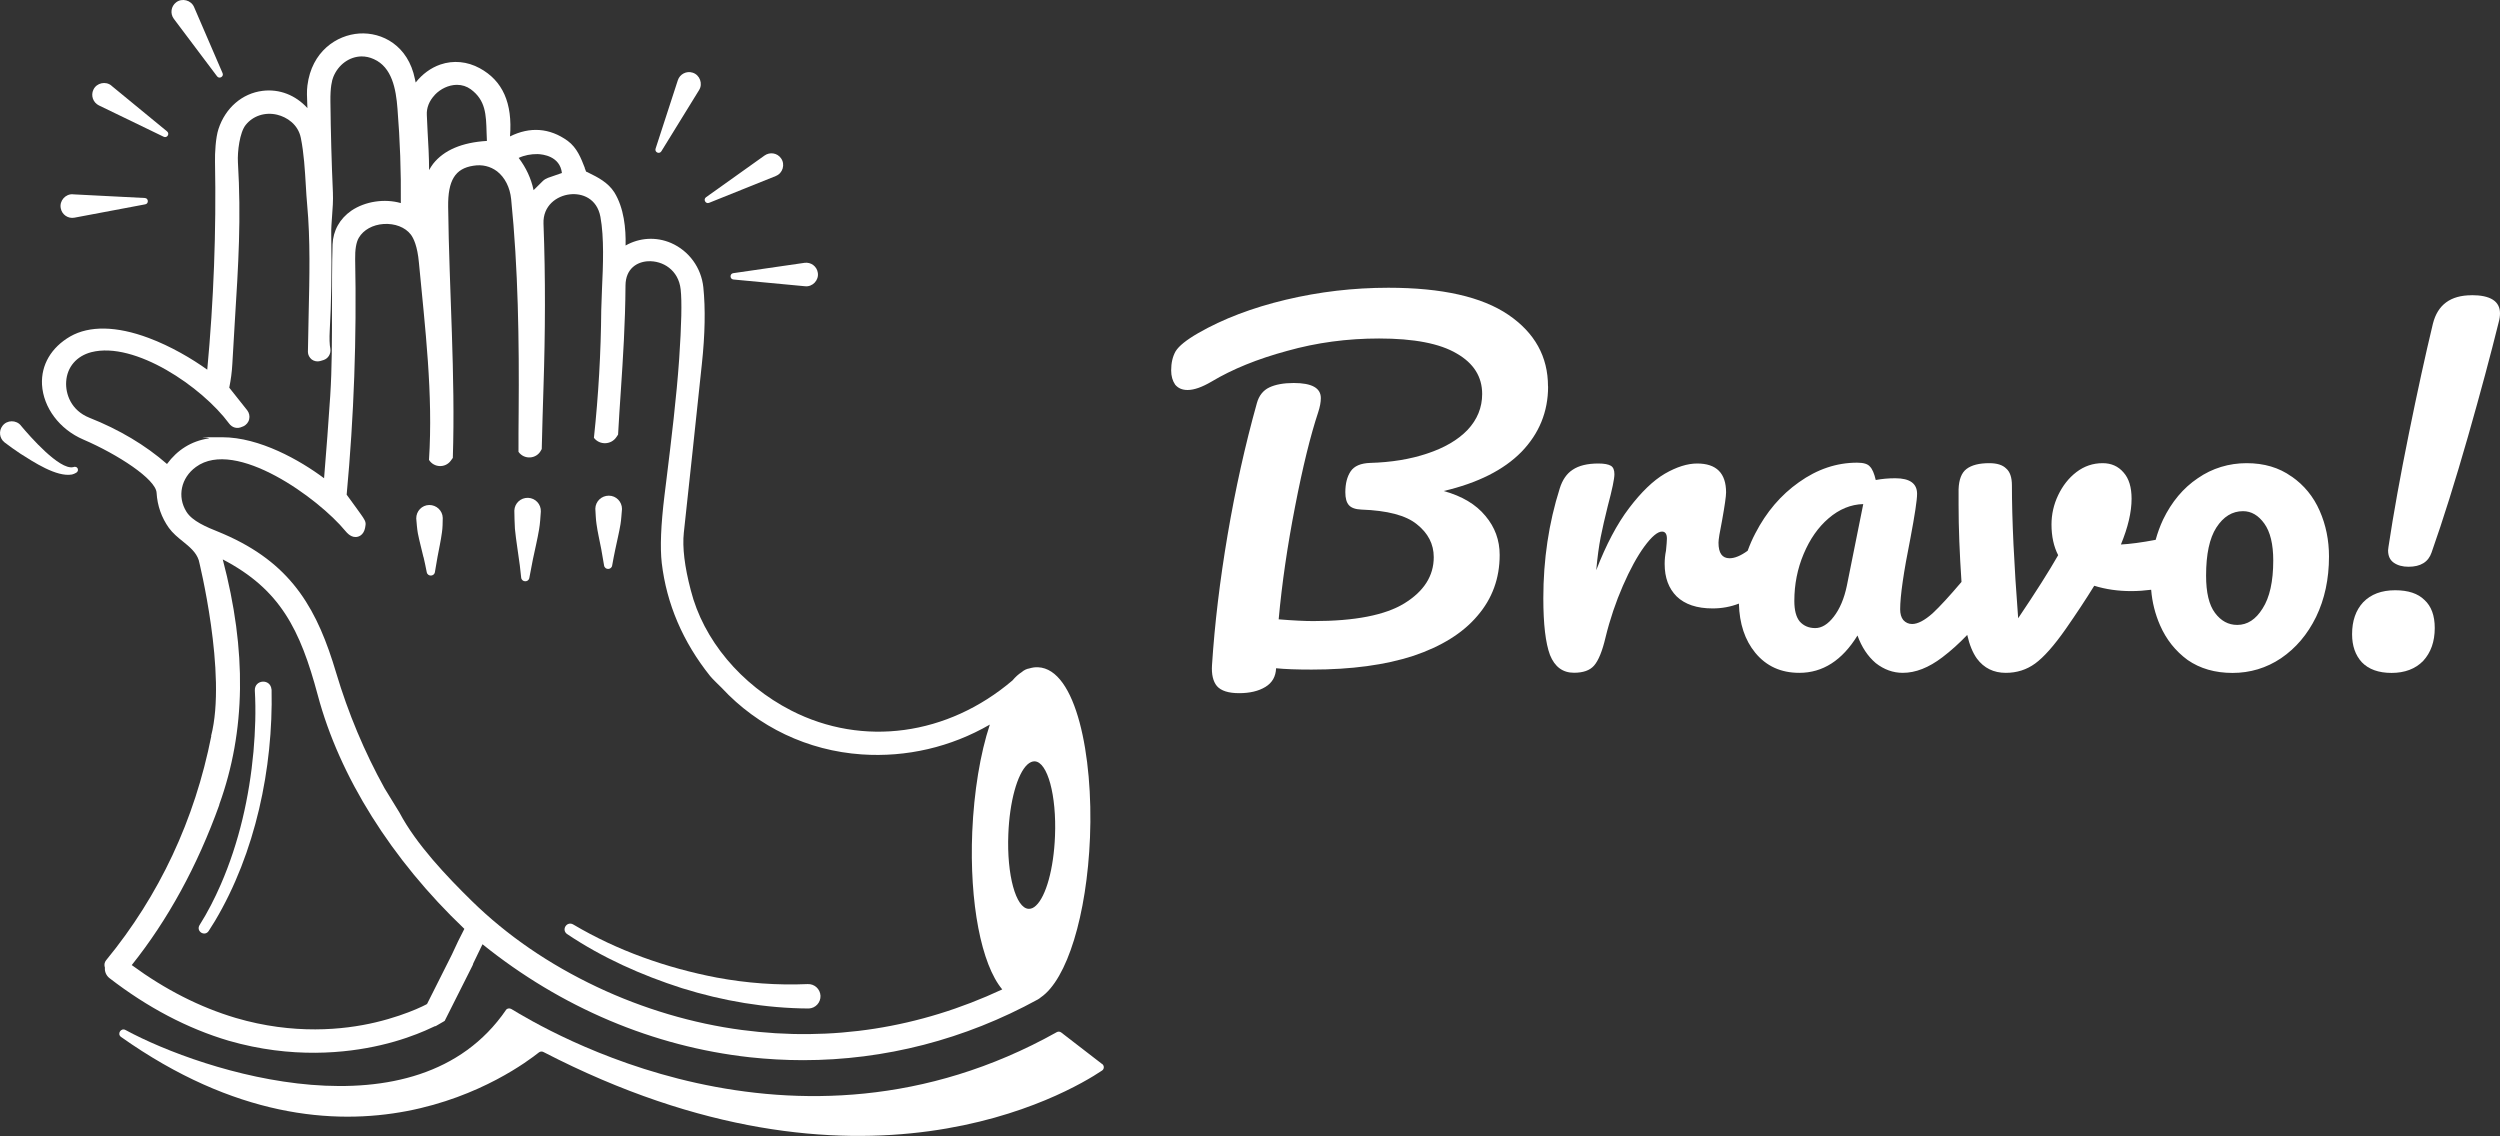 <?xml version="1.0" encoding="UTF-8"?>
<svg id="Layer_2" data-name="Layer 2" xmlns="http://www.w3.org/2000/svg" viewBox="0 0 300 136.33">
  <rect x="0" y="0" width="300" height="136.33" fill="#333333" stroke="none"/>
  <defs>
    <style>
      .cls-1 {
        fill: #fff;
      }
    </style>
  </defs>
  <g id="Layer_2-2" data-name="Layer 2">
    <g id="Layer_1-2" data-name="Layer 1-2">
      <g>
        <g>
          <path class="cls-1" d="M185.76,46.36c0-3.55-1.58-6.42-4.75-8.58s-7.96-3.25-14.4-3.25c-4.19,0-8.3.48-12.32,1.44-4.02.96-7.52,2.29-10.5,4-1.42.82-2.33,1.55-2.72,2.19-.36.64-.53,1.4-.53,2.29,0,.68.16,1.24.48,1.71.36.43.85.64,1.49.64.78,0,1.74-.34,2.88-1.01,2.49-1.49,5.51-2.72,9.06-3.68,3.55-1,7.23-1.49,11.04-1.49,4.19,0,7.3.6,9.33,1.81,2.03,1.17,3.04,2.79,3.04,4.85,0,1.64-.59,3.07-1.76,4.32-1.17,1.21-2.79,2.15-4.85,2.83-2.03.68-4.3,1.05-6.82,1.12-1.14.04-1.92.37-2.35,1.01s-.64,1.48-.64,2.51c0,.71.14,1.23.43,1.55.28.32.78.5,1.49.53,3.13.11,5.35.69,6.66,1.76,1.35,1.07,2.03,2.38,2.03,3.95,0,2.24-1.17,4.09-3.52,5.54-2.31,1.42-5.95,2.13-10.93,2.13-1.07,0-2.45-.07-4.16-.21.39-4.3,1.05-8.82,1.97-13.54.92-4.76,1.85-8.53,2.77-11.3.21-.64.32-1.21.32-1.71,0-1.21-1.08-1.81-3.25-1.81-1.21,0-2.19.18-2.93.53s-1.24.98-1.49,1.87c-1.42,5.08-2.59,10.36-3.52,15.84-.92,5.44-1.55,10.65-1.87,15.62-.07,1.1.12,1.94.59,2.51.5.57,1.39.85,2.67.85s2.33-.25,3.15-.75,1.24-1.24,1.28-2.24c1.07.11,2.49.16,4.27.16,4.76,0,8.83-.55,12.21-1.65,3.38-1.14,5.94-2.74,7.68-4.8,1.78-2.06,2.67-4.5,2.67-7.3,0-1.78-.57-3.34-1.71-4.69-1.14-1.39-2.81-2.38-5.01-2.99,4.09-.96,7.2-2.52,9.33-4.69,2.13-2.2,3.2-4.82,3.2-7.84h0Z"/>
          <path class="cls-1" d="M287.42,70.83c-1.64,0-2.91.48-3.84,1.44-.89.96-1.33,2.24-1.33,3.84,0,1.39.39,2.51,1.17,3.36.82.85,2.01,1.28,3.57,1.28s2.86-.48,3.79-1.44c.92-1,1.39-2.31,1.39-3.95,0-1.49-.41-2.61-1.23-3.36-.78-.78-1.95-1.17-3.52-1.17Z"/>
          <path class="cls-1" d="M296.59,35.43c-2.52,0-4.07,1.14-4.64,3.41-.89,3.7-1.85,8.09-2.88,13.17-1.03,5.08-1.85,9.61-2.45,13.6l-.05.43c0,.68.23,1.17.69,1.49s1.05.48,1.76.48c1.46,0,2.38-.57,2.77-1.71,1.39-3.95,2.84-8.58,4.37-13.92,1.53-5.37,2.75-9.93,3.68-13.7.11-.39.16-.75.16-1.07,0-1.46-1.14-2.19-3.41-2.19h0Z"/>
          <path class="cls-1" d="M274.98,57.18c-1.49-1.07-3.29-1.6-5.39-1.6s-4.12.6-5.86,1.81c-1.74,1.17-3.13,2.83-4.16,4.96-.36.77-.66,1.58-.89,2.43-1.68.32-3.07.5-4.17.56.85-2.06,1.28-3.89,1.28-5.49,0-1.39-.32-2.43-.96-3.15-.64-.75-1.48-1.12-2.51-1.12-1.17,0-2.22.36-3.15,1.07s-1.65,1.64-2.19,2.77-.8,2.31-.8,3.52c0,1.42.27,2.65.8,3.68-1.07,1.88-2.67,4.41-4.8,7.57-.5-6.54-.75-11.85-.75-15.94,0-.96-.23-1.64-.69-2.03-.43-.43-1.1-.64-2.03-.64-1.21,0-2.11.23-2.72.69s-.92,1.28-.96,2.45v1.87c0,2.74.12,5.82.35,9.24-1.44,1.7-2.6,2.96-3.47,3.77-.96.85-1.78,1.28-2.45,1.28-.43,0-.78-.16-1.07-.48-.25-.32-.37-.75-.37-1.28,0-1.6.41-4.44,1.23-8.53.53-2.81.8-4.59.8-5.33,0-1.24-.87-1.87-2.61-1.87-.82,0-1.6.07-2.35.21-.18-.78-.41-1.32-.69-1.6-.25-.32-.76-.48-1.55-.48-2.45,0-4.78.78-6.98,2.35-2.17,1.53-3.91,3.57-5.23,6.13-.36.68-.66,1.38-.92,2.09-.83.6-1.55.9-2.17.9-.89,0-1.33-.62-1.33-1.87,0-.36.14-1.24.43-2.67.32-1.78.48-2.9.48-3.36,0-2.31-1.16-3.47-3.47-3.47-1.17,0-2.47.41-3.89,1.23-1.39.82-2.81,2.19-4.27,4.11-1.46,1.92-2.77,4.41-3.95,7.46.14-1.56.32-2.88.53-3.95s.5-2.31.85-3.73c.53-1.99.8-3.27.8-3.84,0-.5-.14-.84-.43-1.01s-.78-.27-1.49-.27c-1.32,0-2.35.25-3.09.75-.71.46-1.23,1.21-1.55,2.24-1.32,4.16-1.97,8.55-1.97,13.17,0,3.13.27,5.4.8,6.82.57,1.42,1.53,2.13,2.88,2.13,1.1,0,1.9-.28,2.4-.85.53-.6,1-1.74,1.39-3.41.53-2.17,1.23-4.23,2.08-6.18.85-1.95,1.71-3.52,2.56-4.69.89-1.21,1.6-1.81,2.13-1.81.39,0,.59.28.59.85,0,.25-.04.73-.11,1.44-.11.53-.16,1.07-.16,1.6,0,1.64.48,2.93,1.44,3.89,1,.96,2.43,1.44,4.32,1.44,1.1,0,2.15-.19,3.15-.58.06,2.42.72,4.39,1.97,5.91,1.32,1.6,3.07,2.4,5.28,2.4,2.81,0,5.14-1.49,6.98-4.48.5,1.39,1.23,2.49,2.19,3.31,1,.78,2.08,1.17,3.25,1.17,1.53,0,3.11-.62,4.75-1.87,1.03-.78,2.02-1.68,2.98-2.68.27,1.2.66,2.14,1.16,2.84.85,1.14,2.01,1.71,3.47,1.71,1.32,0,2.49-.37,3.52-1.12,1.03-.75,2.26-2.13,3.68-4.16,1.24-1.78,2.38-3.5,3.41-5.17,1.39.43,2.86.64,4.43.64.82,0,1.62-.06,2.4-.16.12,1.5.48,2.92,1.07,4.27.75,1.71,1.85,3.09,3.31,4.16,1.49,1.03,3.29,1.55,5.39,1.55s4.07-.59,5.81-1.76c1.78-1.21,3.18-2.86,4.21-4.96,1.03-2.13,1.55-4.55,1.55-7.25,0-1.95-.37-3.79-1.12-5.49-.75-1.71-1.87-3.07-3.36-4.11h0ZM221.62,70.3c-.32,1.53-.84,2.75-1.55,3.68s-1.46,1.39-2.24,1.39-1.4-.27-1.87-.8c-.43-.53-.64-1.35-.64-2.45,0-1.99.37-3.87,1.12-5.65.75-1.78,1.74-3.2,2.99-4.27,1.28-1.1,2.67-1.67,4.16-1.71l-1.97,9.81h0ZM271.51,73.02c-.82,1.32-1.83,1.97-3.04,1.97-1.07,0-1.95-.48-2.67-1.44s-1.07-2.45-1.07-4.48c0-2.56.41-4.48,1.23-5.76.85-1.32,1.92-1.97,3.2-1.97,1,0,1.85.5,2.56,1.49s1.07,2.47,1.07,4.43c0,2.52-.43,4.44-1.28,5.76h0Z"/>
        </g>
        <g>
          <g id="FLATTEN">
            <g>
              <path class="cls-1" d="M72.16,65.95c.12.64.23,1.27.33,1.91.09.55.88.55.97,0,.12-.64.23-1.28.37-1.91.21-1.02.46-2.02.63-3.04.1-.6.12-1.23.18-1.83,0-.88-.7-1.6-1.58-1.6s-1.6.68-1.62,1.56c.04.61.05,1.23.14,1.83.14,1.04.39,2.05.58,3.07h0Z"/>
              <path class="cls-1" d="M50.83,66.87c.14.6.26,1.2.38,1.8.11.54.89.53.98-.02.1-.6.2-1.21.31-1.81.18-.98.4-1.95.53-2.93.09-.58.09-1.18.1-1.76-.02-.88-.76-1.56-1.63-1.55-.88.02-1.56.74-1.55,1.62.05.58.09,1.18.19,1.76.19.98.46,1.93.68,2.9h0Z"/>
              <path class="cls-1" d="M62.37,67.78c.06.51.11,1.02.17,1.53.06.57.88.6.98.04.14-.75.28-1.5.43-2.24.25-1.19.54-2.39.74-3.58.12-.7.16-1.42.21-2.14.04-.88-.65-1.62-1.53-1.65s-1.62.65-1.65,1.53c.02.72.02,1.46.07,2.18.14,1.46.4,2.9.58,4.34h0Z"/>
              <path class="cls-1" d="M25.36,88.3c-1.99,10.08-6.24,19.15-12.61,26.91-.14.16-.3.47-.16.91-.05.47.16.95.54,1.25,4.57,3.53,9.38,6.06,14.32,7.52,7.57,2.18,14.09,1.49,18.22.53h0c2.35-.54,4.2-1.25,5.34-1.74.44-.19.84-.37,1.23-.56v.04s1.12-.65,1.12-.65l3.32-6.6c.05-.09.09-.19.1-.28l1.12-2.32c9.45,7.61,20.52,12.28,32.06,13.56,2.14.23,4.27.35,6.41.35,9.79,0,19.41-2.48,28.18-7.29.12-.07.25-.16.35-.25,3.14-2.14,5.52-9.84,5.9-19.2.4-9.75-1.65-20.22-6.24-20.41-.35-.02-.7.04-1.04.14-.33.05-.65.21-.91.44-.39.25-.76.58-1.11,1-7.78,6.62-17.95,8.01-26.54,3.62-6.06-3.11-10.57-8.5-12.07-14.46-.74-2.81-1.02-5.13-.83-6.9.67-6.13,1.37-12.74,2.16-20.2.39-3.6.44-6.71.18-9.24-.25-2.35-1.72-4.37-3.87-5.31-1.79-.77-3.78-.65-5.46.3.05-2.02-.19-4.51-1.35-6.38-.76-1.19-1.99-1.81-3.09-2.35l-.07-.04c-.07-.04-.14-.07-.23-.1-.05-.14-.1-.28-.16-.42v-.04c-.44-1.12-.91-2.39-2.05-3.23-2.16-1.56-4.53-1.72-6.92-.53.32-4.01-.88-6.69-3.64-8.19-1.49-.81-3.16-.97-4.71-.44-1.16.4-2.18,1.16-2.97,2.16-.04-.14-.05-.28-.09-.42-.81-4.02-3.93-5.64-6.68-5.46-2.72.18-5.71,2.16-6.22,6.24-.09.67-.05,1.41-.02,2.18,0,.18.02.35.02.53-1.42-1.56-3.36-2.32-5.38-2.07-2.44.3-4.46,2.04-5.29,4.57-.35,1.05-.44,2.93-.42,3.93.16,8.33-.16,16.72-.93,24.96-1.81-1.3-4.36-2.81-7.04-3.81-3.85-1.44-7.1-1.49-9.4-.18-2.28,1.32-3.51,3.41-3.39,5.78.16,2.76,2.09,5.36,4.95,6.59,4.16,1.79,8.71,4.76,8.8,6.39.09,1.56.6,2.99,1.48,4.22.46.63,1.05,1.12,1.65,1.6.84.68,1.62,1.32,1.93,2.27,0,0,3.41,13.66,1.48,21.1h0ZM121,100.09c.15-3.89,1.07-7.23,2.29-8.35.29-.26.59-.39.87-.38,1.55.06,2.64,4.1,2.44,8.97-.15,3.89-1.07,7.23-2.29,8.35-.27.26-.56.38-.83.38h-.04c-1.54-.06-2.64-4.08-2.44-8.97h0ZM64.5,18.49c.65.02,2.69.25,2.93,2.27l-1.67.58c-.23.09-.44.21-.61.37l-1.12,1.11c-.3-1.41-.9-2.7-1.79-3.87.68-.32,1.48-.47,2.27-.46h0ZM52.17,11.39c.7-.74,1.67-1.19,2.62-1.21h.05c.61,0,1.16.18,1.65.53,1.79,1.32,1.84,3.02,1.9,5.18.02.33.02.67.04,1.02-3,.18-5.16,1.11-6.45,2.74-.18.25-.35.49-.49.76,0-1.55-.09-3.11-.18-4.65-.04-.67-.07-1.32-.09-1.95-.05-.86.28-1.7.95-2.41h0ZM20.04,55.68c-2.6-2.27-5.73-4.13-9.31-5.55-2.21-.88-2.88-2.86-2.79-4.32.1-1.76,1.25-3.09,3.02-3.55,5.22-1.33,13.28,4.16,16.53,8.56.37.51.98.67,1.55.4l.18-.07c.33-.16.6-.47.68-.84.09-.37,0-.77-.23-1.07l-2.16-2.72c.19-.93.32-1.88.37-2.85.1-1.7.19-3.28.28-4.78.46-7.34.79-12.65.39-19.43-.07-1.25.21-3.57.93-4.46.88-1.11,2.34-1.58,3.79-1.23,1.14.28,2.5,1.14,2.83,2.78.37,1.81.49,3.88.6,5.73.05.81.09,1.58.16,2.28.39,4.22.28,8.71.18,13.07-.04,1.51-.07,3.06-.09,4.6,0,.35.18.68.46.91.28.21.67.28,1,.19l.4-.12c.58-.18.93-.76.83-1.37-.1-.51-.12-1.25-.07-2.2.18-3.16.25-7.03.18-11.49-.02-.74.05-1.49.1-2.23.07-.91.14-1.84.1-2.81-.16-3.58-.26-7.27-.3-10.96-.02-1.67.18-2.51.35-2.92.6-1.48,1.93-2.44,3.39-2.46.49,0,.98.1,1.48.33,2.16.97,2.65,3.55,2.83,5.96.3,3.74.44,7.55.4,11.31-1.95-.56-4.27-.21-5.92.9-1.41.97-2.21,2.41-2.27,4.06-.07,2.5-.07,5.08-.07,7.59v.04c0,3.72,0,7.24-.21,10.52-.21,3.18-.46,6.52-.74,9.91-2.88-2.16-7.75-4.92-12.21-4.92s-1.11.04-1.65.14c-2.07.32-3.74,1.37-4.99,3.07h0ZM62.23,49.39c-.02,1.63-.02,3.23-.02,4.83h0M65.03,53.87h-.02c.05-2.5.14-5.01.21-7.45.21-6.41.25-13.05,0-19.57-.09-2.18,1.6-3.36,3.18-3.53,1.42-.16,3.23.46,3.65,2.7.46,2.48.32,5.88.19,8.62-.04.95-.07,1.84-.09,2.56-.04,5.06-.33,10.21-.88,15.34h0c.69.9,2.07.85,2.7-.09l.2-.3c.1-1.79.21-3.55.33-5.27.26-3.93.53-8.01.56-12.63.02-2.04,1.41-2.83,2.7-2.9,1.76-.09,3.67,1.04,3.92,3.39.16,1.42.1,4.23-.18,8.34-.32,4.59-.93,9.61-1.53,14.49l-.23,1.86c-.44,3.6-.54,6.27-.33,8.13.58,4.9,2.53,9.47,5.8,13.56.26.33,1.18,1.21,1.39,1.42,4.37,4.71,10.35,7.55,16.81,7.99,5.36.37,10.71-.88,15.37-3.58-1.16,3.51-1.9,8.05-2.11,12.86-.35,8.56,1.09,15.92,3.6,18.92-9.96,4.65-20.46,6.29-31.23,4.87h0c-5.87-.77-11.88-2.55-17.39-5.16-5.76-2.72-10.8-6.18-15.02-10.31-2.99-2.93-6.68-6.8-8.7-10.63-.02-.04-.07-.12-1.79-2.92-2.41-4.36-4.36-9.01-5.8-13.84-2.21-7.43-5.13-12.77-12.75-16.32-.42-.19-.86-.39-1.28-.56-1.58-.63-3.23-1.33-3.93-2.44h0c-1.14-1.81-.67-4.08,1.14-5.39,4.76-3.48,14.72,3.79,17.92,7.68.19.23.77.93,1.55.68.77-.25.84-1.12.88-1.42.04-.39-.16-.68-.56-1.25l-.53-.74c-.39-.53-.77-1.07-1.18-1.62.88-9.42,1.21-18.92,1.02-28.25-.02-1.16.12-2.04.44-2.58.56-.95,1.67-1.56,2.97-1.65,1.35-.09,2.6.39,3.27,1.27.33.44.79,1.37.97,3.36.74,7.82,1.72,15.79,1.21,23.68h0c.6.95,1.97.99,2.62.09l.24-.33c.32-9.91-.44-20.06-.56-30.14-.04-3.16.84-4.59,3.02-4.92,1.07-.18,2.05.07,2.85.67.93.72,1.55,1.93,1.69,3.34.84,8.31.97,17.04.9,25.49l-.02,4.83h0c.68.97,2.15.88,2.7-.17l.1-.18M26.31,96.55c3.18-8.8,3.32-18.44.42-29.42,6.9,3.6,9.29,8.4,11.4,16.28,2.6,9.77,8.85,19.73,17.58,28.04,0,0,.02,0,0,.04h0c-.39.72-1.05,2.09-1.51,3.11,0,0-.02,0-.02.04l-2.93,5.83s-.04,0-.05.04c-.26.14-.7.35-1.28.6-1.04.44-2.72,1.07-4.88,1.58-3.81.9-9.8,1.51-16.76-.54-4.27-1.27-8.45-3.39-12.47-6.34,4.34-5.43,7.87-11.89,10.51-19.23h0Z"/>
              <path class="cls-1" d="M132.25,127.68l-4.9-3.78c-.16-.12-.37-.14-.54-.04-31.69,17.74-61.73-.54-65.45-2.78-.21-.12-.49-.09-.63.1-10.75,15.72-36.36,7.47-45.67,2.42-.54-.3-1.04.47-.54.83,27.18,19.23,47.59,3.88,50.15,1.86.16-.12.37-.14.54-.05,38.08,19.69,63.05,4.9,67.03,2.23.28-.18.3-.6,0-.81h.02Z"/>
            </g>
          </g>
          <g>
            <path class="cls-1" d="M8.76,23.32l8.62.44c.45.02.49.68.05.76l-8.49,1.6c-.77.15-1.51-.36-1.65-1.13-.18-.89.56-1.73,1.46-1.68h0Z"/>
            <path class="cls-1" d="M13.38,10.29l6.67,5.48c.35.29,0,.84-.41.64l-7.77-3.76c-.7-.34-1-1.19-.66-1.89.38-.82,1.48-1.06,2.17-.48h0Z"/>
            <path class="cls-1" d="M23.29.85l3.42,7.93c.18.41-.39.74-.66.38l-5.19-6.9c-.47-.63-.34-1.51.28-1.98.71-.55,1.8-.26,2.15.57h0Z"/>
          </g>
          <g>
            <path class="cls-1" d="M83.89,10.81l-4.53,7.35c-.24.38-.83.11-.69-.32l2.67-8.21c.24-.74,1.04-1.15,1.78-.91.86.27,1.25,1.33.77,2.09h0Z"/>
            <path class="cls-1" d="M93.1,21.12l-8.01,3.22c-.42.17-.73-.41-.37-.67l7.03-5.01c.64-.45,1.52-.31,1.97.33.53.73.22,1.81-.63,2.13h0Z"/>
            <path class="cls-1" d="M96.61,34.35l-8.6-.81c-.45-.04-.46-.7-.02-.76l8.55-1.24c.77-.11,1.49.42,1.6,1.2.14.89-.64,1.71-1.53,1.61h0Z"/>
          </g>
          <path class="cls-1" d="M2.52,51.09c1.05,1.25,4.6,5.32,6.25,4.97.22-.1.49-.04.57.21.12.42-.4.58-.7.67-1.85.34-4.64-1.52-6.18-2.49-.66-.44-1.27-.87-1.91-1.36-.62-.48-.73-1.37-.25-1.99.54-.72,1.66-.73,2.22-.02h0Z"/>
          <path class="cls-1" d="M68.81,110.95c5.28,3.13,11.19,5.21,17.2,6.36,3.59.67,7.27.94,10.91.78.81-.04,1.5.59,1.54,1.4.03.81-.59,1.49-1.4,1.53-5.18-.03-10.3-.9-15.23-2.44-4.86-1.56-9.54-3.65-13.79-6.5-.71-.53,0-1.6.77-1.13h0Z"/>
          <path class="cls-1" d="M32.59,82.74c.2,9.43-1.94,19.62-6.79,27.77-.18.29-.58.92-.76,1.21-.46.7-1.52.07-1.11-.68.17-.29.55-.93.72-1.2.13-.24.52-.96.66-1.21.15-.29.48-.96.61-1.23.12-.25.45-.99.57-1.25,2.2-5.06,3.43-10.5,3.93-15.98.21-2.43.3-4.88.16-7.31-.05-1.33,1.89-1.46,2-.12h0Z"/>
        </g>
      </g>
    </g>
  </g>
</svg>